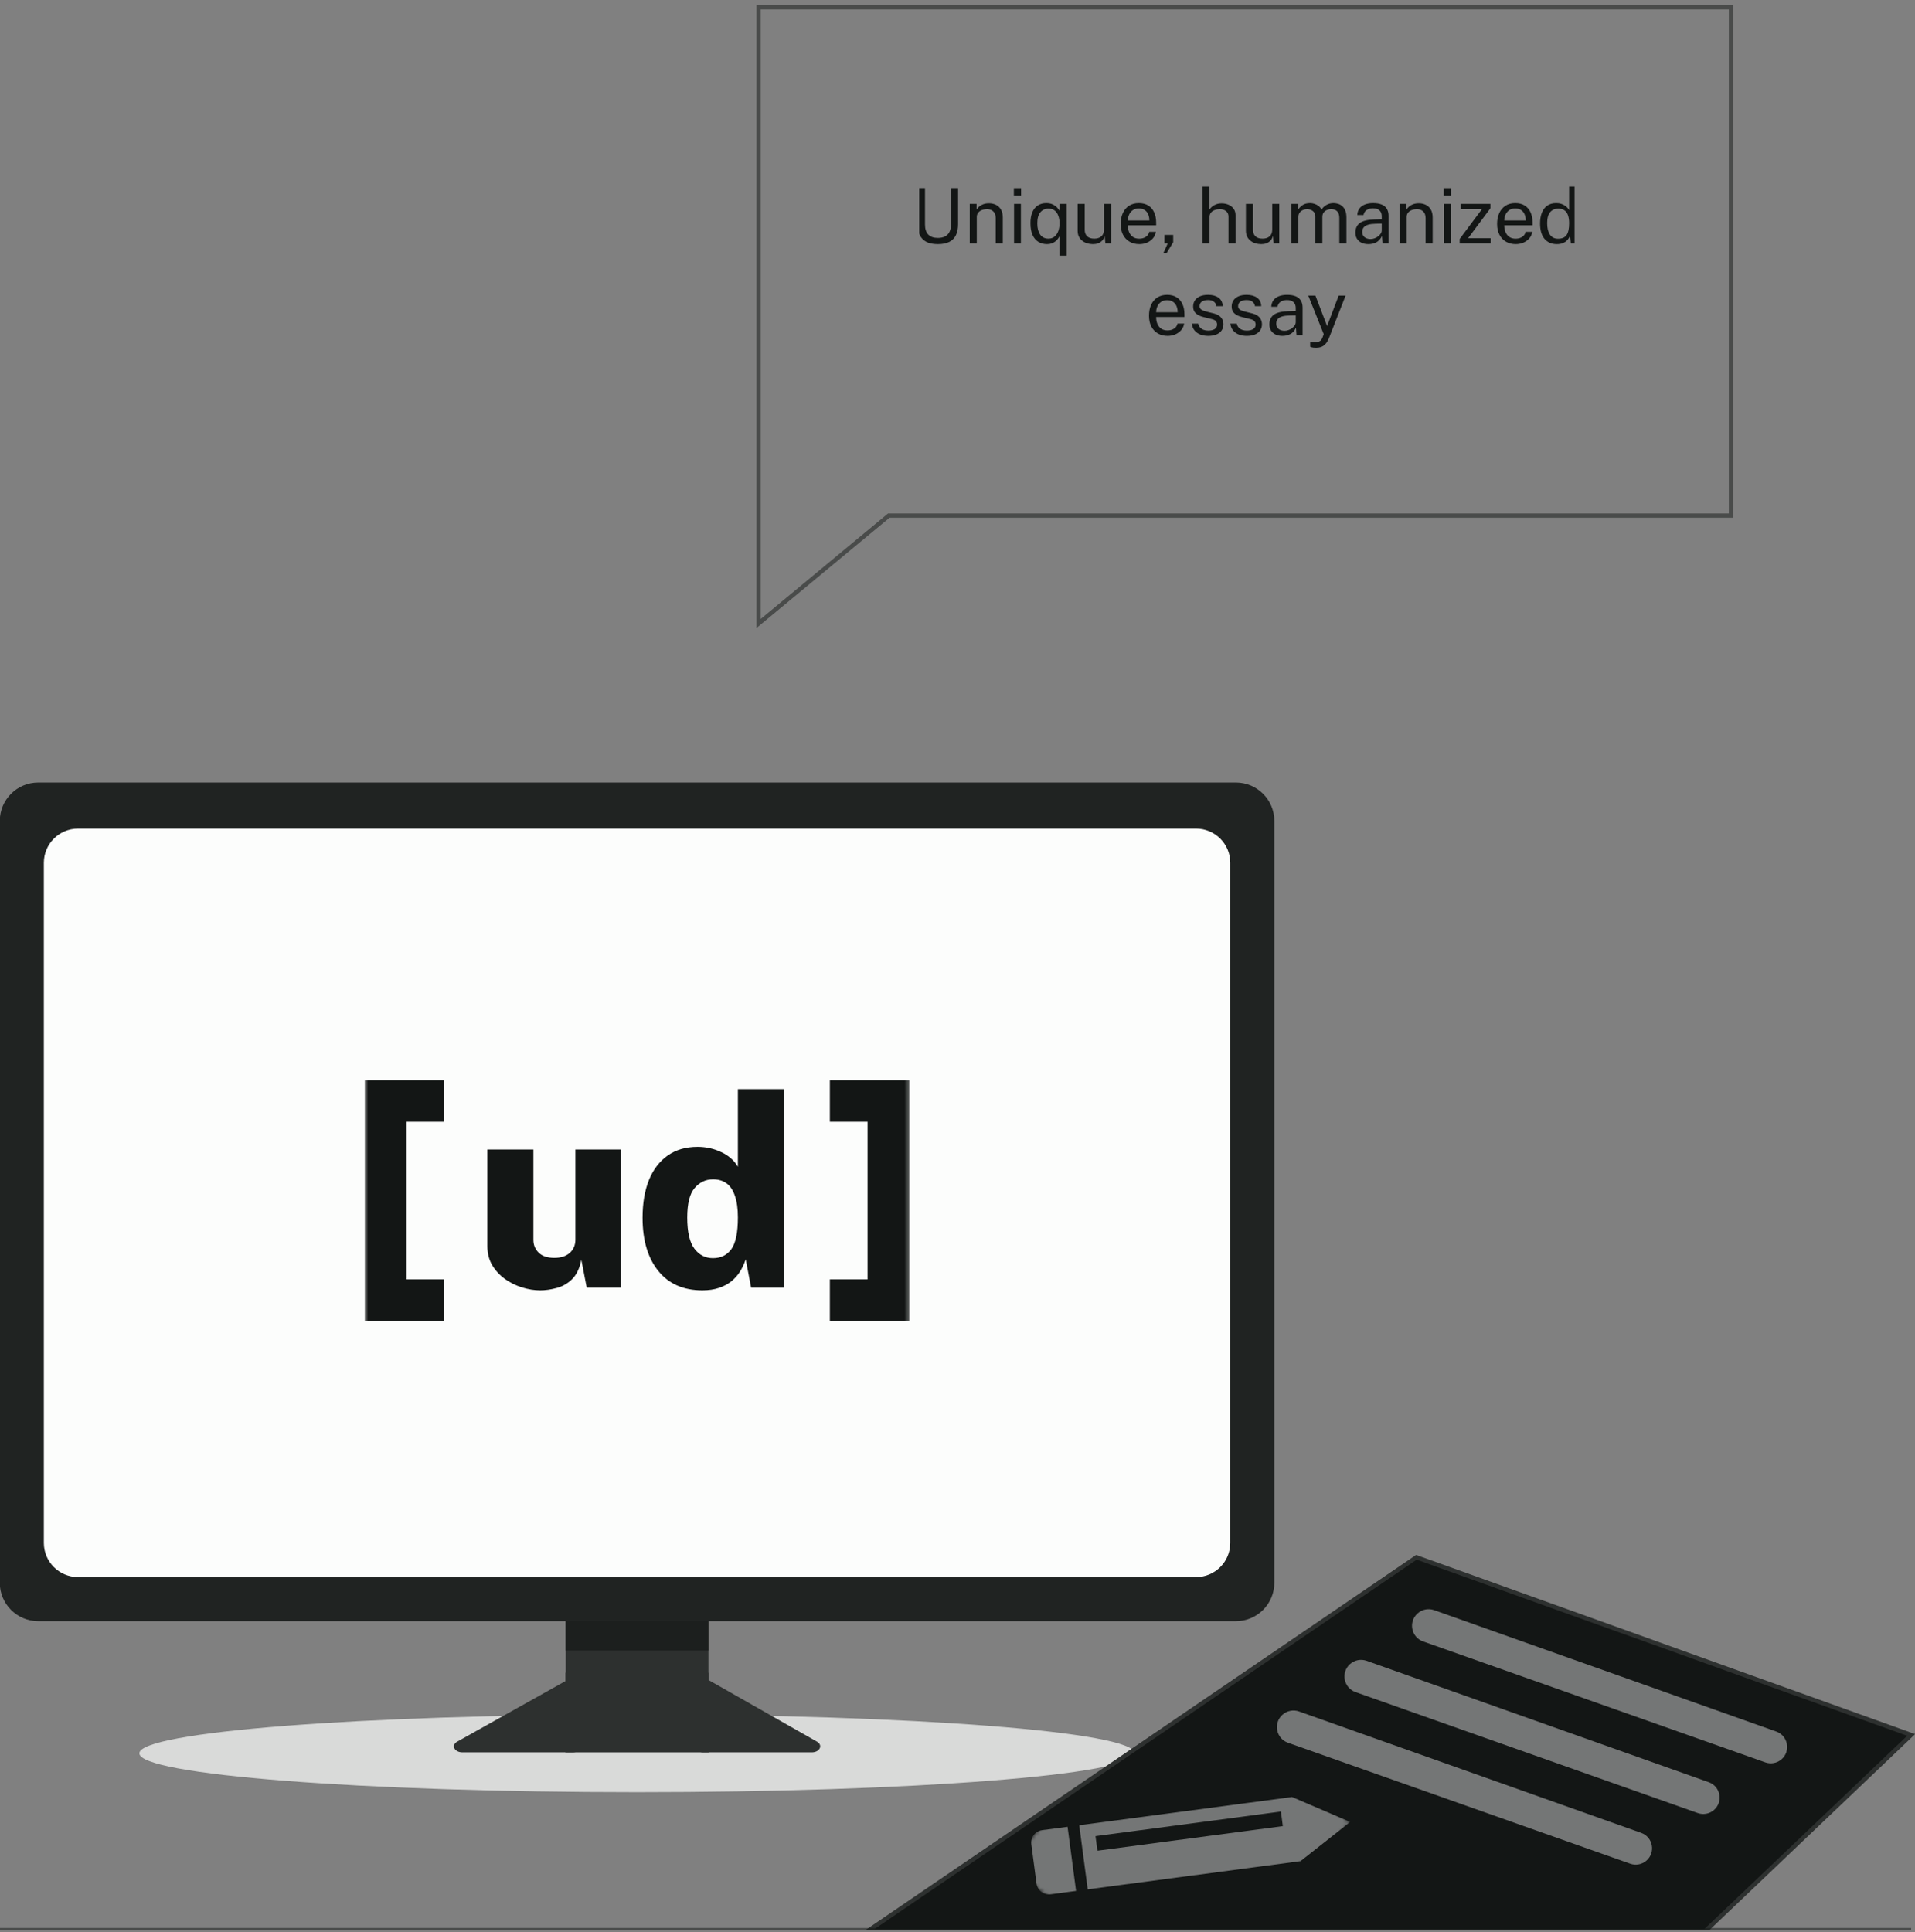 <svg width="450" height="454" viewBox="0 0 450 454" fill="none" xmlns="http://www.w3.org/2000/svg">
<rect x="0" y="0" width="450" height="454" fill="#808080" stroke="none"/>
<g clip-path="url(#clip0_16723_83603)">
<path d="M290.419 184.372H8.982C4.27 184.372 0.449 188.192 0.449 192.905V371.891C0.449 376.604 4.27 380.424 8.982 380.424H290.419C295.132 380.424 298.952 376.604 298.952 371.891V192.905C298.952 188.192 295.132 184.372 290.419 184.372Z" fill="#202322" stroke="#202322"/>
<path d="M281.063 194.197H18.338C13.626 194.197 9.805 198.017 9.805 202.73V362.535C9.805 367.248 13.626 371.068 18.338 371.068H281.063C285.775 371.068 289.596 367.248 289.596 362.535V202.73C289.596 198.017 285.775 194.197 281.063 194.197Z" fill="#FCFDFC" stroke="#202322"/>
<path d="M149.701 421.106C214.292 421.106 266.654 417.021 266.654 411.982C266.654 406.944 214.292 402.86 149.701 402.86C85.109 402.86 32.747 406.944 32.747 411.982C32.747 417.021 85.109 421.106 149.701 421.106Z" fill="#D9DAD9"/>
<path d="M166.464 380.873H132.937V399.657H166.464V380.873Z" fill="#2D302F"/>
<path d="M166.542 393.036H132.86V411.749H166.542V393.036Z" fill="#2D302F"/>
<path d="M134.59 411.749H108.678C106.771 411.749 105.94 410.075 107.419 409.243L133.331 394.749C134.649 394.014 136.602 394.668 136.602 395.849V410.342C136.613 411.118 135.711 411.749 134.59 411.749Z" fill="#2D302F"/>
<path d="M165.247 411.749H190.754C192.631 411.749 193.451 410.075 191.995 409.243L166.487 394.749C165.19 394.014 163.267 394.668 163.267 395.849V410.342C163.267 411.118 164.155 411.749 165.247 411.749Z" fill="#2D302F"/>
<path d="M166.464 380.873H132.937V387.815H166.464V380.873Z" fill="#1C1F1E"/>
<mask id="mask0_16723_83603" style="mask-type:luminance" maskUnits="userSpaceOnUse" x="85" y="252" width="129" height="60">
<path d="M213.717 252.864H85.684V311.336H213.717V252.864Z" fill="white"/>
</mask>
<g mask="url(#mask0_16723_83603)">
<path fill-rule="evenodd" clip-rule="evenodd" d="M85.684 253.838H90.608H90.635H90.662H90.689H90.717H90.744H90.772H90.798H90.826H90.854H90.882H90.91H90.938H90.966H90.993H91.021H91.05H91.078H91.106H91.135H91.163H91.192H91.221H91.249H91.278H91.307H91.336H91.365H91.394H91.424H91.453H91.482H91.512H91.541H91.571H91.6H91.63H91.66H91.689H91.719H91.75H91.779H91.81H91.839H91.87H91.9H91.931H91.962H91.991H92.022H92.053H92.084H92.114H92.145H92.176H92.207H92.238H92.269H92.3H92.331H92.362H92.394H92.425H92.457H92.488H92.519H92.551H92.582H92.614H92.646H92.677H92.709H92.741H92.773H92.805H92.837H92.869H92.901H92.933H92.966H92.998H93.03H93.063H93.095H93.127H93.16H93.192H93.225H93.258H93.29H93.322H93.356H93.388H93.421H93.454H93.487H93.52H93.552H93.585H93.619H93.652H93.685H93.718H93.751H93.784H93.817H93.85H93.884H93.918H93.951H93.984H94.018H94.051H94.085H94.118H94.151H94.186H94.219H94.253H94.286H94.32H94.353H94.388H94.422H94.455H94.489H94.522H94.556H94.591H94.625H94.658H94.692H94.726H94.76H94.794H94.829H94.863H94.897H94.93H94.964H94.998H95.032H95.067H95.102H95.136H95.17H95.204H95.238H95.272H95.306H95.341H95.375H95.409H95.444H95.478H95.512H95.546H95.581H95.615H95.65H95.684H95.718H95.753H95.787H95.821H95.855H95.89H95.924H95.959H95.993H96.028H96.062H96.096H96.13H96.165H96.199H96.233H96.268H96.303H96.337H96.371H96.405H96.44H96.474H96.508H96.542H96.577H96.612H96.646H96.68H96.714H96.748H96.782H96.817H96.851H96.885H96.92H96.954H96.988H97.022H97.056H97.09H97.124H97.159H97.193H97.227H97.261H97.295H97.329H97.363H97.397H97.431H97.465H97.499H97.532H97.566H97.6H97.635H97.668H97.702H97.735H97.769H97.803H97.837H97.87H97.904H97.937H97.972H98.005H98.038H98.072H98.105H98.138H98.172H98.205H98.238H98.272H98.306H98.339H98.372H98.404H98.438H98.471H98.504H98.537H98.57H98.603H98.636H98.668H98.702H98.734H98.767H98.8H98.833H98.865H98.897H98.93H98.963H98.995H99.028H99.06H99.092H99.125H99.156H99.189H99.221H99.253H99.285H99.317H99.349H99.381H99.412H99.445H99.476H99.507H99.54H99.571H99.603H99.634H99.665H99.697H99.728H99.759H99.79H99.822H99.852H99.884H99.914H99.946H99.976H100.007H100.037H100.068H100.098H100.129H100.159H100.19H100.221H100.251H100.281H100.311H100.341H100.371H100.401H100.431H100.46H100.49H100.52H100.549H100.579H100.609H100.638H100.667H100.697H100.725H100.755H100.784H100.812H100.841H100.87H100.899H100.927H100.956H100.985H101.013H101.042H101.069H101.098H101.126H101.154H101.182H101.209H101.237H101.265H101.293H101.32H101.348H101.375H101.403H101.43H101.456H101.483H101.51H101.537H101.564H101.591H101.617H101.644H101.67H101.696H101.722H101.748H101.774H101.801H101.827H101.853H101.878H101.904H101.929H101.954H101.979H102.004H102.03H102.055H102.08H102.104H102.129H102.154H102.178H102.203H102.227H102.251H102.275H102.299H102.323H102.347H102.37H102.394H102.418H102.441H102.464H102.487H102.51H102.533H102.556H102.578H102.601H102.623H102.646H102.668H102.691H102.712H102.734H102.756H102.778H102.799H102.821H102.842H102.863H102.885H102.905H102.926H102.947H102.967H102.988H103.009H103.029H103.049H103.069H103.089H103.109H103.128H103.148H103.168H103.186H103.206H103.225H103.244H103.263H103.282H103.3H103.318H103.336H103.355H103.373H103.391H103.408H103.426H103.444H103.461H103.478H103.495H103.512H103.53H103.547H103.563H103.579H103.596H103.612H103.627H103.644H103.66H103.675H103.69H103.706H103.721H103.736H103.751H103.766H103.781H103.795H103.81H103.824H103.838H103.852H103.865H103.879H103.892H103.906H103.919H103.933H103.945H103.958H103.971H103.983H103.996H104.007H104.02H104.032H104.043H104.055H104.067H104.077H104.088H104.1H104.111H104.121H104.131H104.142H104.152H104.162H104.172H104.182H104.192H104.201H104.209H104.218H104.227H104.236H104.245H104.254H104.262H104.27H104.278H104.285H104.293H104.3H104.307H104.315H104.322H104.328H104.335H104.342H104.348H104.354H104.359H104.366H104.371H104.377H104.382H104.386H104.392H104.396V263.584H104.392H104.386H104.382H104.377H104.371H104.366H104.359H104.354H104.348H104.342H104.335H104.328H104.322H104.315H104.307H104.3H104.293H104.285H104.278H104.27H104.262H104.254H104.245H104.236H104.227H104.218H104.209H104.201H104.192H104.182H104.172H104.162H104.152H104.142H104.131H104.121H104.111H104.1H104.088H104.077H104.067H104.055H104.043H104.032H104.02H104.007H103.996H103.983H103.971H103.958H103.945H103.933H103.919H103.906H103.892H103.879H103.865H103.852H103.838H103.824H103.81H103.795H103.781H103.766H103.751H103.736H103.721H103.706H103.69H103.675H103.66H103.644H103.627H103.612H103.596H103.579H103.563H103.547H103.53H103.512H103.495H103.478H103.461H103.444H103.426H103.408H103.391H103.373H103.355H103.336H103.318H103.3H103.282H103.263H103.244H103.225H103.206H103.186H103.168H103.148H103.128H103.109H103.089H103.069H103.049H103.029H103.009H102.988H102.967H102.947H102.926H102.905H102.885H102.863H102.842H102.821H102.799H102.778H102.756H102.734H102.712H102.691H102.668H102.646H102.623H102.601H102.578H102.556H102.533H102.51H102.487H102.464H102.441H102.418H102.394H102.37H102.347H102.323H102.299H102.275H102.251H102.227H102.203H102.178H102.154H102.129H102.104H102.08H102.055H102.03H102.004H101.979H101.954H101.929H101.904H101.878H101.853H101.827H101.801H101.774H101.748H101.722H101.696H101.67H101.644H101.617H101.591H101.564H101.537H101.51H101.483H101.456H101.43H101.403H101.375H101.348H101.32H101.293H101.265H101.237H101.209H101.182H101.154H101.126H101.098H101.069H101.042H101.013H100.985H100.956H100.927H100.899H100.87H100.841H100.812H100.784H100.755H100.725H100.697H100.667H100.638H100.609H100.579H100.549H100.52H100.49H100.46H100.431H100.401H100.371H100.341H100.311H100.281H100.251H100.221H100.19H100.159H100.129H100.098H100.068H100.037H100.007H99.976H99.946H99.914H99.884H99.852H99.822H99.79H99.759H99.728H99.697H99.665H99.634H99.603H99.571H99.54H99.507H99.476H99.445H99.412H99.381H99.349H99.317H99.285H99.253H99.221H99.189H99.156H99.125H99.092H99.06H99.028H98.995H98.963H98.93H98.897H98.865H98.833H98.8H98.767H98.734H98.702H98.668H98.636H98.603H98.57H98.537H98.504H98.471H98.438H98.404H98.372H98.339H98.306H98.272H98.238H98.205H98.172H98.138H98.105H98.072H98.038H98.005H97.972H97.937H97.904H97.87H97.837H97.803H97.769H97.735H97.702H97.668H97.635H97.6H97.566H97.532H97.499H97.465H97.431H97.397H97.363H97.329H97.295H97.261H97.227H97.193H97.159H97.124H97.09H97.056H97.022H96.988H96.954H96.92H96.885H96.851H96.817H96.782H96.748H96.714H96.68H96.646H96.612H96.577H96.542H96.508H96.474H96.44H96.405H96.371H96.337H96.303H96.268H96.233H96.199H96.165H96.13H96.096H96.062H96.028H95.993H95.959H95.924H95.89H95.855H95.821H95.787H95.753H95.718H95.684H95.65H95.615H95.581H95.546H95.532V300.616H104.396V310.361H90.608H85.684V305.489V258.711V253.838ZM213.717 253.838H208.793H208.766H208.739H208.712H208.684H208.657H208.629H208.602H208.574H208.547H208.519H208.491H208.463H208.435H208.407H208.38H208.351H208.323H208.294H208.265H208.238H208.209H208.18H208.151H208.123H208.094H208.064H208.036H208.007H207.977H207.948H207.919H207.889H207.859H207.83H207.8H207.771H207.741H207.711H207.681H207.651H207.621H207.591H207.56H207.531H207.5H207.47H207.439H207.409H207.378H207.348H207.317H207.286H207.256H207.224H207.194H207.163H207.132H207.101H207.07H207.039H207.007H206.976H206.944H206.913H206.881H206.85H206.818H206.787H206.755H206.723H206.692H206.659H206.628H206.596H206.563H206.532H206.5H206.467H206.435H206.403H206.37H206.339H206.306H206.273H206.241H206.209H206.176H206.143H206.111H206.078H206.045H206.013H205.98H205.947H205.914H205.881H205.848H205.815H205.782H205.749H205.716H205.682H205.65H205.617H205.583H205.549H205.516H205.483H205.45H205.416H205.383H205.349H205.316H205.283H205.249H205.215H205.182H205.148H205.115H205.08H205.047H205.013H204.979H204.946H204.912H204.877H204.844H204.81H204.776H204.743H204.709H204.674H204.64H204.606H204.572H204.538H204.504H204.47H204.436H204.402H204.367H204.333H204.299H204.265H204.231H204.197H204.162H204.128H204.094H204.06H204.026H203.992H203.957H203.923H203.889H203.854H203.82H203.785H203.751H203.717H203.683H203.648H203.614H203.58H203.545H203.51H203.476H203.442H203.408H203.373H203.339H203.305H203.271H203.236H203.201H203.167H203.132H203.098H203.064H203.03H202.996H202.961H202.927H202.892H202.858H202.824H202.789H202.755H202.721H202.687H202.653H202.618H202.583H202.549H202.515H202.481H202.447H202.413H202.379H202.345H202.31H202.276H202.242H202.208H202.174H202.14H202.106H202.071H202.037H202.004H201.97H201.936H201.902H201.868H201.834H201.8H201.766H201.733H201.699H201.665H201.631H201.597H201.564H201.53H201.497H201.463H201.429H201.396H201.363H201.329H201.295H201.262H201.229H201.196H201.162H201.129H201.095H201.062H201.03H200.995H200.963H200.93H200.897H200.863H200.831H200.798H200.765H200.732H200.699H200.667H200.633H200.601H200.568H200.536H200.503H200.471H200.438H200.405H200.373H200.341H200.308H200.276H200.244H200.212H200.18H200.148H200.116H200.084H200.051H200.02H199.989H199.956H199.925H199.893H199.861H199.83H199.798H199.767H199.735H199.704H199.672H199.642H199.61H199.579H199.548H199.517H199.486H199.455H199.424H199.394H199.363H199.333H199.302H199.272H199.241H199.211H199.18H199.15H199.12H199.089H199.06H199.029H199H198.97H198.94H198.911H198.88H198.851H198.822H198.792H198.762H198.734H198.704H198.674H198.646H198.617H198.588H198.559H198.531H198.502H198.473H198.445H198.416H198.388H198.359H198.331H198.303H198.275H198.247H198.219H198.191H198.163H198.136H198.108H198.08H198.053H198.025H197.998H197.971H197.944H197.917H197.89H197.863H197.836H197.809H197.783H197.757H197.73H197.704H197.678H197.651H197.626H197.6H197.574H197.548H197.523H197.497H197.472H197.447H197.421H197.396H197.371H197.346H197.321H197.297H197.271H197.247H197.222H197.198H197.174H197.149H197.126H197.102H197.077H197.054H197.031H197.006H196.983H196.96H196.936H196.914H196.891H196.867H196.845H196.822H196.8H196.777H196.755H196.733H196.71H196.689H196.667H196.645H196.623H196.601H196.58H196.558H196.538H196.516H196.495H196.475H196.453H196.433H196.413H196.392H196.371H196.352H196.332H196.311H196.292H196.273H196.253H196.233H196.214H196.195H196.176H196.157H196.138H196.119H196.1H196.082H196.064H196.045H196.027H196.009H195.992H195.974H195.956H195.939H195.922H195.905H195.888H195.871H195.854H195.838H195.822H195.806H195.789H195.773H195.757H195.741H195.726H195.71H195.695H195.68H195.665H195.649H195.635H195.62H195.605H195.591H195.577H195.563H195.549H195.535H195.522H195.508H195.495H195.481H195.469H195.455H195.443H195.43H195.418H195.405H195.393H195.381H195.369H195.357H195.346H195.334H195.323H195.312H195.301H195.29H195.279H195.269H195.259H195.249H195.239H195.229H195.219H195.209H195.2H195.191H195.182H195.173H195.164H195.156H195.147H195.139H195.131H195.123H195.116H195.108H195.101H195.093H195.086H195.079H195.073H195.065H195.059H195.053H195.047H195.041H195.035H195.03H195.024H195.019H195.014H195.009H195.004V263.584H195.009H195.014H195.019H195.024H195.03H195.035H195.041H195.047H195.053H195.059H195.065H195.073H195.079H195.086H195.093H195.101H195.108H195.116H195.123H195.131H195.139H195.147H195.156H195.164H195.173H195.182H195.191H195.2H195.209H195.219H195.229H195.239H195.249H195.259H195.269H195.279H195.29H195.301H195.312H195.323H195.334H195.346H195.357H195.369H195.381H195.393H195.405H195.418H195.43H195.443H195.455H195.469H195.481H195.495H195.508H195.522H195.535H195.549H195.563H195.577H195.591H195.605H195.62H195.635H195.649H195.665H195.68H195.695H195.71H195.726H195.741H195.757H195.773H195.789H195.806H195.822H195.838H195.854H195.871H195.888H195.905H195.922H195.939H195.956H195.974H195.992H196.009H196.027H196.045H196.064H196.082H196.1H196.119H196.138H196.157H196.176H196.195H196.214H196.233H196.253H196.273H196.292H196.311H196.332H196.352H196.371H196.392H196.413H196.433H196.453H196.475H196.495H196.516H196.538H196.558H196.58H196.601H196.623H196.645H196.667H196.689H196.71H196.733H196.755H196.777H196.8H196.822H196.845H196.867H196.891H196.914H196.936H196.96H196.983H197.006H197.031H197.054H197.077H197.102H197.126H197.149H197.174H197.198H197.222H197.247H197.271H197.297H197.321H197.346H197.371H197.396H197.421H197.447H197.472H197.497H197.523H197.548H197.574H197.6H197.626H197.651H197.678H197.704H197.73H197.757H197.783H197.809H197.836H197.863H197.89H197.917H197.944H197.971H197.998H198.025H198.053H198.08H198.108H198.136H198.163H198.191H198.219H198.247H198.275H198.303H198.331H198.359H198.388H198.416H198.445H198.473H198.502H198.531H198.559H198.588H198.617H198.646H198.674H198.704H198.734H198.762H198.792H198.822H198.851H198.88H198.911H198.94H198.97H199H199.029H199.06H199.089H199.12H199.15H199.18H199.211H199.241H199.272H199.302H199.333H199.363H199.394H199.424H199.455H199.486H199.517H199.548H199.579H199.61H199.642H199.672H199.704H199.735H199.767H199.798H199.83H199.861H199.893H199.925H199.956H199.989H200.02H200.051H200.084H200.116H200.148H200.18H200.212H200.244H200.276H200.308H200.341H200.373H200.405H200.438H200.471H200.503H200.536H200.568H200.601H200.633H200.667H200.699H200.732H200.765H200.798H200.831H200.863H200.897H200.93H200.963H200.995H201.03H201.062H201.095H201.129H201.162H201.196H201.229H201.262H201.295H201.329H201.363H201.396H201.429H201.463H201.497H201.53H201.564H201.597H201.631H201.665H201.699H201.733H201.766H201.8H201.834H201.868H201.902H201.936H201.97H202.004H202.037H202.071H202.106H202.14H202.174H202.208H202.242H202.276H202.31H202.345H202.379H202.413H202.447H202.481H202.515H202.549H202.583H202.618H202.653H202.687H202.721H202.755H202.789H202.824H202.858H202.892H202.927H202.961H202.996H203.03H203.064H203.098H203.132H203.167H203.201H203.236H203.271H203.305H203.339H203.373H203.408H203.442H203.476H203.51H203.545H203.58H203.614H203.648H203.683H203.717H203.751H203.785H203.82H203.854H203.869V300.616H195.004V310.361H208.793H213.717V305.489V258.711V253.838ZM122.643 302.502C124.103 302.963 125.541 303.193 126.958 303.193C128.143 303.193 129.401 303.015 130.734 302.659C132.088 302.324 133.304 301.644 134.383 300.619C135.462 299.572 136.203 298.034 136.604 296.004L137.873 302.565H145.933V270.101H135.208V291.262C135.208 292.56 134.764 293.607 133.875 294.402C132.987 295.176 131.782 295.564 130.258 295.564C128.672 295.564 127.456 295.166 126.61 294.371C125.763 293.554 125.341 292.539 125.341 291.325V270.101H114.52V292.769C114.52 294.444 114.89 295.93 115.631 297.228C116.393 298.504 117.386 299.593 118.613 300.493C119.84 301.372 121.184 302.042 122.643 302.502ZM154.671 298.609C157.125 301.665 160.584 303.193 165.048 303.193C166.507 303.193 167.798 303.005 168.919 302.628C170.04 302.252 171.012 301.739 171.838 301.089C172.662 300.42 173.351 299.645 173.9 298.767C174.45 297.867 174.895 296.914 175.233 295.909L176.502 302.565H184.212V255.91H173.393V274.151C172.948 273.377 172.388 272.707 171.71 272.142C171.055 271.555 170.304 271.074 169.458 270.698C168.633 270.3 167.755 269.996 166.824 269.787C165.894 269.578 164.92 269.473 163.905 269.473C161.156 269.473 158.818 270.153 156.893 271.514C154.968 272.874 153.498 274.8 152.483 277.29C151.488 279.782 150.991 282.733 150.991 286.145C150.991 291.399 152.218 295.554 154.671 298.609ZM171.869 293.491C170.854 294.915 169.405 295.626 167.522 295.626C165.745 295.626 164.297 294.884 163.176 293.397C162.054 291.911 161.493 289.473 161.493 286.082C161.493 282.796 162.075 280.483 163.239 279.143C164.402 277.783 165.841 277.103 167.554 277.103C168.802 277.103 169.86 277.416 170.727 278.044C171.595 278.672 172.25 279.656 172.694 280.996C173.159 282.314 173.393 284.01 173.393 286.082C173.393 289.599 172.884 292.069 171.869 293.491Z" fill="#131615"/>
</g>
<path d="M400.69 453.779L449.102 407.659L332.834 365.914L203.869 453.779H400.69Z" fill="#131615" stroke="#2D302F"/>
<path d="M418.597 413.419C420.862 411.502 420.195 407.851 417.398 406.858L337.01 378.334C335.664 377.856 334.163 378.153 333.101 379.109C330.898 381.087 331.617 384.7 334.407 385.687L414.83 414.109C416.12 414.566 417.553 414.302 418.597 413.419Z" fill="#747676"/>
<path d="M402.724 425.323C404.989 423.407 404.323 419.755 401.526 418.763L321.138 390.239C319.791 389.761 318.291 390.058 317.228 391.013C315.026 392.992 315.744 396.605 318.535 397.591L398.958 426.014C400.247 426.469 401.681 426.207 402.724 425.323Z" fill="#747676"/>
<path d="M386.852 437.228C389.117 435.311 388.45 431.659 385.653 430.668L305.266 402.143C303.919 401.666 302.418 401.963 301.355 402.918C299.154 404.896 299.871 408.509 302.662 409.496L383.086 437.919C384.374 438.374 385.808 438.111 386.852 437.228Z" fill="#747676"/>
<mask id="mask1_16723_83603" style="mask-type:luminance" maskUnits="userSpaceOnUse" x="237" y="393" width="81" height="81">
<path d="M237.126 438.731L271.888 393.338L317.281 428.101L282.518 473.494L237.126 438.731Z" fill="white"/>
</mask>
<g mask="url(#mask1_16723_83603)">
<path d="M243.569 442.577L242.343 433.334C242.13 431.724 243.261 430.249 244.87 430.034L250.862 429.24L252.86 444.311L246.868 445.103C245.258 445.316 243.781 444.187 243.569 442.577Z" fill="#747676"/>
<path d="M303.609 422.246L317.28 428.103L305.607 437.315L255.601 443.945L253.602 428.876L303.609 422.246ZM301.45 429.082L300.996 425.658L257.429 431.437L257.883 434.863L301.45 429.082Z" fill="#747676"/>
</g>
<path d="M178.262 146.498V1.722H406.752V121.148H208.852L178.262 146.498Z" stroke="#131615" stroke-opacity="0.5"/>
<g clip-path="url(#clip1_16723_83603)">
<path d="M273.464 35.632V25.294H270.958V24.207C271.736 24.207 272.342 24.15 272.773 24.036C273.204 23.922 273.509 23.749 273.689 23.515C273.874 23.282 273.976 22.991 273.994 22.644H275.18V35.632H273.464ZM282.926 35.83C281.507 35.83 280.381 35.273 279.549 34.159C278.717 33.039 278.3 31.383 278.3 29.192C278.3 27.713 278.492 26.473 278.875 25.473C279.259 24.473 279.798 23.722 280.492 23.219C281.187 22.716 282.004 22.464 282.944 22.464C284.351 22.464 285.472 23.03 286.303 24.162C287.142 25.288 287.561 26.955 287.561 29.165C287.561 31.363 287.145 33.024 286.312 34.15C285.481 35.27 284.351 35.83 282.926 35.83ZM282.944 34.392C283.873 34.392 284.573 33.985 285.046 33.171C285.525 32.35 285.764 31.018 285.764 29.174C285.764 27.294 285.522 25.94 285.037 25.114C284.558 24.282 283.857 23.866 282.935 23.866C282.019 23.866 281.313 24.285 280.815 25.123C280.325 25.955 280.079 27.306 280.079 29.174C280.079 31.012 280.325 32.342 280.815 33.162C281.307 33.982 282.016 34.392 282.944 34.392ZM293.82 35.83C292.401 35.83 291.276 35.273 290.443 34.159C289.611 33.039 289.195 31.383 289.195 29.192C289.195 27.713 289.387 26.473 289.769 25.473C290.153 24.473 290.692 23.722 291.386 23.219C292.081 22.716 292.899 22.464 293.838 22.464C295.246 22.464 296.366 23.03 297.198 24.162C298.037 25.288 298.455 26.955 298.455 29.165C298.455 31.363 298.039 33.024 297.207 34.15C296.375 35.27 295.246 35.83 293.82 35.83ZM293.838 34.392C294.767 34.392 295.468 33.985 295.94 33.171C296.42 32.35 296.659 31.018 296.659 29.174C296.659 27.294 296.416 25.94 295.931 25.114C295.452 24.282 294.752 23.866 293.829 23.866C292.913 23.866 292.207 24.285 291.71 25.123C291.219 25.955 290.973 27.306 290.973 29.174C290.973 31.012 291.219 32.342 291.71 33.162C292.201 33.982 292.91 34.392 293.838 34.392ZM302.386 35.704L311.161 22.5H312.248L303.517 35.704H302.386ZM303.374 29.857C302.781 29.857 302.251 29.704 301.784 29.398C301.323 29.087 300.957 28.656 300.688 28.105C300.419 27.548 300.284 26.901 300.284 26.165C300.284 25.422 300.419 24.773 300.688 24.216C300.957 23.659 301.323 23.225 301.784 22.913C302.251 22.602 302.781 22.446 303.374 22.446C303.955 22.446 304.476 22.602 304.937 22.913C305.398 23.225 305.76 23.659 306.023 24.216C306.287 24.773 306.419 25.422 306.419 26.165C306.419 26.901 306.287 27.548 306.023 28.105C305.766 28.656 305.407 29.087 304.946 29.398C304.485 29.704 303.961 29.857 303.374 29.857ZM303.356 28.931C303.931 28.931 304.374 28.695 304.685 28.222C305.003 27.749 305.161 27.063 305.161 26.165C305.161 25.255 305.003 24.563 304.685 24.09C304.368 23.611 303.925 23.371 303.356 23.371C302.781 23.371 302.335 23.611 302.017 24.09C301.707 24.569 301.55 25.261 301.55 26.165C301.55 27.057 301.707 27.743 302.017 28.222C302.335 28.695 302.781 28.931 303.356 28.931ZM311.502 35.812C310.91 35.812 310.38 35.662 309.913 35.362C309.446 35.057 309.081 34.626 308.817 34.069C308.554 33.512 308.422 32.856 308.422 32.102C308.422 31.354 308.554 30.701 308.817 30.144C309.086 29.587 309.454 29.156 309.922 28.851C310.389 28.539 310.916 28.383 311.502 28.383C312.09 28.383 312.613 28.539 313.074 28.851C313.536 29.156 313.898 29.587 314.161 30.144C314.425 30.701 314.556 31.354 314.556 32.102C314.556 32.856 314.425 33.512 314.161 34.069C313.904 34.626 313.545 35.057 313.083 35.362C312.622 35.662 312.095 35.812 311.502 35.812ZM311.484 34.877C312.066 34.877 312.512 34.641 312.823 34.168C313.134 33.695 313.29 33.012 313.29 32.12C313.29 31.204 313.132 30.509 312.814 30.036C312.503 29.557 312.059 29.317 311.484 29.317C310.916 29.317 310.473 29.557 310.155 30.036C309.844 30.515 309.688 31.21 309.688 32.12C309.688 33.006 309.844 33.689 310.155 34.168C310.467 34.641 310.91 34.877 311.484 34.877ZM220.381 57.368C219.256 57.368 218.343 57.183 217.642 56.812C216.948 56.44 216.438 55.895 216.115 55.177C215.798 54.458 215.639 53.575 215.639 52.527V44.201H217.363V52.779C217.363 53.827 217.624 54.611 218.145 55.132C218.666 55.653 219.411 55.913 220.381 55.913C221.034 55.913 221.589 55.8 222.043 55.572C222.505 55.344 222.855 55 223.094 54.539C223.34 54.072 223.462 53.485 223.462 52.779V44.201H225.133V52.698C225.133 53.698 224.969 54.545 224.639 55.24C224.31 55.934 223.795 56.464 223.094 56.83C222.4 57.189 221.495 57.368 220.381 57.368ZM227.876 57.189V47.901H229.484V49.249C229.634 48.991 229.84 48.749 230.104 48.521C230.373 48.294 230.696 48.111 231.074 47.973C231.457 47.836 231.897 47.767 232.394 47.767C232.981 47.767 233.52 47.883 234.011 48.117C234.508 48.35 234.904 48.716 235.196 49.213C235.496 49.704 235.645 50.339 235.645 51.117V57.189H233.984V51.279C233.984 50.554 233.793 50.018 233.409 49.671C233.032 49.318 232.541 49.141 231.936 49.141C231.517 49.141 231.125 49.21 230.759 49.347C230.395 49.479 230.098 49.683 229.87 49.958C229.643 50.228 229.529 50.569 229.529 50.982V57.189H227.876ZM238.289 57.189V47.901H239.897V57.189H238.289ZM238.244 45.934V44.21H239.942V45.934H238.244ZM248.961 60.081V55.509C248.865 55.707 248.737 55.913 248.575 56.129C248.413 56.344 248.212 56.548 247.973 56.74C247.74 56.925 247.461 57.075 247.138 57.189C246.82 57.309 246.455 57.368 246.042 57.368C245.293 57.368 244.626 57.198 244.039 56.856C243.452 56.509 242.988 55.97 242.647 55.24C242.311 54.509 242.144 53.569 242.144 52.419C242.144 51.431 242.288 50.587 242.575 49.886C242.868 49.186 243.294 48.65 243.851 48.279C244.413 47.907 245.099 47.722 245.907 47.722C246.332 47.722 246.71 47.779 247.039 47.892C247.374 48.006 247.664 48.153 247.91 48.333C248.162 48.512 248.371 48.707 248.539 48.916C248.713 49.126 248.854 49.327 248.961 49.518L248.979 47.901H250.641V60.081H248.961ZM246.357 56.075C246.931 56.075 247.413 55.913 247.803 55.59C248.192 55.267 248.485 54.833 248.683 54.288C248.881 53.743 248.979 53.138 248.979 52.473C248.979 51.443 248.757 50.611 248.315 49.976C247.877 49.336 247.224 49.015 246.357 49.015C245.596 49.015 244.97 49.3 244.479 49.868C243.994 50.437 243.752 51.306 243.752 52.473C243.752 53.593 243.973 54.473 244.416 55.114C244.866 55.755 245.512 56.075 246.357 56.075ZM256.797 57.368C256.312 57.362 255.854 57.294 255.423 57.162C254.997 57.024 254.62 56.824 254.291 56.56C253.962 56.297 253.701 55.97 253.51 55.581C253.324 55.186 253.231 54.728 253.231 54.207V47.901H254.893V54.036C254.893 54.641 255.078 55.132 255.45 55.509C255.827 55.886 256.393 56.075 257.148 56.075C257.83 56.075 258.378 55.898 258.791 55.545C259.21 55.186 259.42 54.653 259.42 53.946V47.901H261.073V57.189H259.752L259.582 55.41C259.468 55.877 259.273 56.255 258.998 56.542C258.728 56.83 258.401 57.042 258.019 57.18C257.642 57.312 257.234 57.374 256.797 57.368ZM267.729 57.368C266.867 57.368 266.107 57.18 265.448 56.803C264.79 56.425 264.275 55.883 263.903 55.177C263.532 54.47 263.346 53.623 263.346 52.635C263.346 51.659 263.514 50.803 263.849 50.066C264.185 49.33 264.67 48.755 265.304 48.342C265.946 47.928 266.714 47.722 267.613 47.722C268.487 47.722 269.227 47.91 269.831 48.288C270.437 48.665 270.895 49.198 271.205 49.886C271.523 50.569 271.681 51.38 271.681 52.321V52.931H265.026C265.026 53.518 265.122 54.051 265.313 54.53C265.511 55.003 265.807 55.38 266.202 55.662C266.598 55.943 267.098 56.084 267.702 56.084C268.295 56.084 268.804 55.946 269.229 55.671C269.66 55.395 269.936 54.997 270.056 54.476H271.619C271.511 55.105 271.259 55.635 270.864 56.066C270.475 56.497 270.005 56.824 269.454 57.045C268.91 57.261 268.335 57.368 267.729 57.368ZM265.035 51.809H270.083C270.083 51.276 269.993 50.797 269.813 50.371C269.634 49.94 269.359 49.602 268.987 49.356C268.622 49.105 268.16 48.979 267.604 48.979C267.023 48.979 266.541 49.12 266.157 49.401C265.775 49.677 265.49 50.033 265.304 50.47C265.119 50.901 265.029 51.347 265.035 51.809ZM273.386 59.443L274.392 57.225L273.611 57.18V55.195H275.686V56.919L274.159 59.443H273.386ZM282.576 57.189V43.842H284.193V49.267C284.348 49.009 284.557 48.77 284.821 48.548C285.084 48.321 285.405 48.138 285.782 48C286.16 47.856 286.596 47.785 287.094 47.785C287.698 47.785 288.246 47.898 288.737 48.126C289.228 48.347 289.618 48.665 289.905 49.078C290.192 49.491 290.336 49.982 290.336 50.551V57.189H288.675V50.883C288.675 50.327 288.482 49.898 288.1 49.599C287.722 49.294 287.228 49.141 286.618 49.141C286.204 49.141 285.815 49.21 285.45 49.347C285.084 49.479 284.788 49.683 284.561 49.958C284.339 50.228 284.228 50.572 284.228 50.991V57.189H282.576ZM296.339 57.368C295.854 57.362 295.396 57.294 294.965 57.162C294.54 57.024 294.163 56.824 293.833 56.56C293.504 56.297 293.244 55.97 293.051 55.581C292.866 55.186 292.773 54.728 292.773 54.207V47.901H294.435V54.036C294.435 54.641 294.621 55.132 294.992 55.509C295.369 55.886 295.935 56.075 296.689 56.075C297.372 56.075 297.92 55.898 298.333 55.545C298.752 55.186 298.962 54.653 298.962 53.946V47.901H300.614V57.189H299.294L299.123 55.41C299.01 55.877 298.815 56.255 298.54 56.542C298.27 56.83 297.944 57.042 297.56 57.18C297.183 57.312 296.776 57.374 296.339 57.368ZM303.452 57.189V47.901H305.051V49.249C305.308 48.842 305.661 48.485 306.11 48.18C306.56 47.874 307.143 47.722 307.862 47.722C308.197 47.722 308.538 47.779 308.886 47.892C309.239 48.006 309.562 48.177 309.856 48.404C310.15 48.632 310.377 48.91 310.539 49.24C310.826 48.785 311.215 48.419 311.706 48.144C312.198 47.862 312.751 47.722 313.368 47.722C313.691 47.722 314.03 47.773 314.383 47.874C314.736 47.97 315.063 48.144 315.362 48.395C315.667 48.641 315.916 48.985 316.107 49.428C316.299 49.865 316.395 50.428 316.395 51.117V57.189H314.724V51.279C314.724 50.716 314.634 50.282 314.455 49.976C314.275 49.665 314.039 49.446 313.745 49.321C313.458 49.195 313.15 49.132 312.82 49.132C312.533 49.132 312.227 49.189 311.904 49.303C311.581 49.416 311.305 49.608 311.078 49.877C310.85 50.147 310.736 50.515 310.736 50.982V57.189H309.084V50.794C309.084 50.428 308.985 50.123 308.787 49.877C308.596 49.632 308.353 49.446 308.06 49.321C307.772 49.195 307.485 49.132 307.197 49.132C306.88 49.132 306.56 49.195 306.236 49.321C305.919 49.446 305.65 49.647 305.428 49.922C305.212 50.192 305.104 50.545 305.104 50.982V57.189H303.452ZM321.565 57.368C320.96 57.368 320.427 57.264 319.966 57.054C319.511 56.839 319.151 56.53 318.888 56.129C318.631 55.728 318.502 55.243 318.502 54.674C318.502 53.644 318.861 52.877 319.58 52.374C320.299 51.871 321.451 51.602 323.038 51.566L324.691 51.521V50.794C324.691 50.225 324.52 49.776 324.179 49.446C323.837 49.111 323.31 48.943 322.598 48.943C322.064 48.949 321.595 49.075 321.188 49.321C320.78 49.566 320.519 49.967 320.406 50.524H318.942C318.978 49.919 319.145 49.41 319.445 48.997C319.751 48.578 320.178 48.261 320.73 48.045C321.28 47.83 321.93 47.722 322.679 47.722C323.487 47.722 324.157 47.836 324.691 48.063C325.23 48.291 325.63 48.626 325.894 49.069C326.164 49.512 326.298 50.057 326.298 50.704V57.189H324.879L324.754 55.446C324.4 56.171 323.945 56.674 323.388 56.955C322.837 57.231 322.23 57.368 321.565 57.368ZM322.059 56.174C322.376 56.174 322.688 56.117 322.993 56.003C323.304 55.889 323.586 55.737 323.837 55.545C324.094 55.347 324.301 55.129 324.457 54.889C324.613 54.644 324.691 54.392 324.691 54.135V52.545L323.316 52.572C322.603 52.584 322.01 52.656 321.538 52.788C321.065 52.919 320.708 53.126 320.469 53.407C320.229 53.689 320.11 54.057 320.11 54.512C320.11 55.033 320.292 55.44 320.658 55.734C321.022 56.027 321.49 56.174 322.059 56.174ZM328.889 57.189V47.901H330.497V49.249C330.647 48.991 330.853 48.749 331.116 48.521C331.386 48.294 331.709 48.111 332.087 47.973C332.47 47.836 332.91 47.767 333.407 47.767C333.994 47.767 334.533 47.883 335.024 48.117C335.521 48.35 335.916 48.716 336.209 49.213C336.509 49.704 336.658 50.339 336.658 51.117V57.189H334.997V51.279C334.997 50.554 334.805 50.018 334.422 49.671C334.045 49.318 333.554 49.141 332.949 49.141C332.53 49.141 332.138 49.21 331.772 49.347C331.407 49.479 331.111 49.683 330.883 49.958C330.656 50.228 330.542 50.569 330.542 50.982V57.189H328.889ZM339.302 57.189V47.901H340.91V57.189H339.302ZM339.257 45.934V44.21H340.954V45.934H339.257ZM343.004 57.189V56.156L348.25 49.123H343.229V47.901H350.226V48.934L344.989 55.967H350.271V57.189H343.004ZM356.182 57.368C355.319 57.368 354.559 57.18 353.9 56.803C353.242 56.425 352.726 55.883 352.355 55.177C351.984 54.47 351.799 53.623 351.799 52.635C351.799 51.659 351.966 50.803 352.301 50.066C352.637 49.33 353.122 48.755 353.757 48.342C354.397 47.928 355.167 47.722 356.065 47.722C356.939 47.722 357.679 47.91 358.284 48.288C358.888 48.665 359.346 49.198 359.658 49.886C359.975 50.569 360.134 51.38 360.134 52.321V52.931H353.478C353.478 53.518 353.574 54.051 353.766 54.53C353.963 55.003 354.26 55.38 354.655 55.662C355.05 55.943 355.55 56.084 356.155 56.084C356.748 56.084 357.257 55.946 357.682 55.671C358.113 55.395 358.389 54.997 358.508 54.476H360.071C359.963 55.105 359.712 55.635 359.316 56.066C358.928 56.497 358.457 56.824 357.906 57.045C357.361 57.261 356.786 57.368 356.182 57.368ZM353.487 51.809H358.535C358.535 51.276 358.445 50.797 358.266 50.371C358.086 49.94 357.81 49.602 357.439 49.356C357.074 49.105 356.613 48.979 356.056 48.979C355.475 48.979 354.993 49.12 354.61 49.401C354.226 49.677 353.943 50.033 353.757 50.47C353.571 50.901 353.481 51.347 353.487 51.809ZM365.818 57.368C364.608 57.368 363.65 56.955 362.943 56.129C362.243 55.303 361.893 54.096 361.893 52.509C361.893 51.545 362.034 50.704 362.315 49.985C362.596 49.267 363.018 48.71 363.581 48.315C364.144 47.919 364.845 47.722 365.683 47.722C366.132 47.722 366.527 47.779 366.869 47.892C367.21 48.006 367.506 48.15 367.758 48.324C368.009 48.497 368.213 48.677 368.369 48.862C368.53 49.048 368.65 49.219 368.728 49.374V43.842H370.407V57.189H369.132L368.952 55.285C368.892 55.464 368.797 55.674 368.665 55.913C368.533 56.147 368.348 56.377 368.108 56.605C367.875 56.827 367.569 57.009 367.192 57.153C366.815 57.297 366.357 57.368 365.818 57.368ZM366.114 56.093C367.048 56.093 367.716 55.809 368.117 55.24C368.524 54.665 368.728 53.728 368.728 52.428C368.722 51.704 368.632 51.087 368.458 50.578C368.285 50.069 368.009 49.683 367.632 49.419C367.261 49.15 366.763 49.015 366.141 49.015C365.38 49.015 364.76 49.288 364.282 49.833C363.803 50.377 363.563 51.243 363.563 52.428C363.563 53.59 363.779 54.491 364.21 55.132C364.641 55.773 365.276 56.093 366.114 56.093ZM274.379 78.925C273.516 78.925 272.756 78.737 272.097 78.359C271.438 77.982 270.923 77.44 270.552 76.734C270.181 76.027 269.996 75.18 269.996 74.192C269.996 73.216 270.163 72.359 270.498 71.623C270.834 70.886 271.319 70.312 271.954 69.898C272.594 69.485 273.364 69.279 274.262 69.279C275.136 69.279 275.875 69.467 276.481 69.844C277.085 70.222 277.543 70.755 277.855 71.443C278.172 72.126 278.331 72.937 278.331 73.877V74.488H271.675C271.675 75.075 271.77 75.608 271.963 76.087C272.16 76.56 272.457 76.937 272.852 77.219C273.247 77.5 273.746 77.641 274.352 77.641C274.945 77.641 275.453 77.503 275.879 77.228C276.31 76.952 276.585 76.554 276.705 76.033H278.268C278.16 76.662 277.909 77.192 277.513 77.623C277.124 78.054 276.654 78.38 276.103 78.602C275.558 78.817 274.983 78.925 274.379 78.925ZM271.684 73.365H276.732C276.732 72.833 276.642 72.353 276.463 71.928C276.283 71.497 276.007 71.159 275.636 70.913C275.271 70.662 274.81 70.536 274.253 70.536C273.672 70.536 273.19 70.677 272.807 70.958C272.423 71.234 272.139 71.59 271.954 72.027C271.768 72.458 271.678 72.904 271.684 73.365ZM283.917 78.925C283.27 78.925 282.668 78.826 282.111 78.629C281.561 78.425 281.103 78.111 280.737 77.686C280.372 77.255 280.144 76.707 280.054 76.042H281.563C281.642 76.407 281.792 76.713 282.013 76.958C282.234 77.198 282.507 77.38 282.83 77.506C283.16 77.626 283.519 77.686 283.908 77.686C284.537 77.686 285.043 77.569 285.426 77.335C285.809 77.102 286.001 76.743 286.001 76.258C286.001 75.916 285.899 75.644 285.695 75.44C285.498 75.231 285.187 75.078 284.761 74.982L282.839 74.506C282.091 74.326 281.492 74.045 281.043 73.662C280.6 73.279 280.375 72.743 280.369 72.054C280.369 71.509 280.501 71.03 280.764 70.617C281.028 70.204 281.42 69.877 281.941 69.638C282.468 69.398 283.124 69.279 283.908 69.279C284.92 69.279 285.735 69.506 286.351 69.961C286.968 70.41 287.291 71.072 287.321 71.946H285.848C285.789 71.503 285.591 71.153 285.255 70.895C284.92 70.632 284.465 70.5 283.89 70.5C283.303 70.5 282.821 70.62 282.444 70.859C282.073 71.093 281.887 71.458 281.887 71.955C281.887 72.285 282.019 72.545 282.282 72.737C282.551 72.922 282.941 73.078 283.45 73.204L285.318 73.671C285.744 73.785 286.097 73.934 286.378 74.12C286.66 74.306 286.881 74.512 287.043 74.74C287.204 74.967 287.318 75.207 287.384 75.458C287.456 75.704 287.492 75.94 287.492 76.168C287.492 76.737 287.351 77.228 287.069 77.641C286.788 78.048 286.381 78.365 285.848 78.593C285.315 78.815 284.671 78.925 283.917 78.925ZM292.969 78.925C292.322 78.925 291.72 78.826 291.163 78.629C290.613 78.425 290.155 78.111 289.789 77.686C289.425 77.255 289.196 76.707 289.107 76.042H290.616C290.694 76.407 290.844 76.713 291.065 76.958C291.287 77.198 291.559 77.38 291.882 77.506C292.212 77.626 292.571 77.686 292.96 77.686C293.589 77.686 294.095 77.569 294.478 77.335C294.861 77.102 295.053 76.743 295.053 76.258C295.053 75.916 294.951 75.644 294.747 75.44C294.55 75.231 294.239 75.078 293.813 74.982L291.891 74.506C291.143 74.326 290.544 74.045 290.095 73.662C289.652 73.279 289.427 72.743 289.421 72.054C289.421 71.509 289.553 71.03 289.816 70.617C290.08 70.204 290.472 69.877 290.993 69.638C291.52 69.398 292.176 69.279 292.96 69.279C293.972 69.279 294.787 69.506 295.403 69.961C296.02 70.41 296.343 71.072 296.373 71.946H294.9C294.841 71.503 294.643 71.153 294.307 70.895C293.972 70.632 293.517 70.5 292.942 70.5C292.355 70.5 291.873 70.62 291.496 70.859C291.125 71.093 290.939 71.458 290.939 71.955C290.939 72.285 291.071 72.545 291.334 72.737C291.604 72.922 291.993 73.078 292.502 73.204L294.37 73.671C294.796 73.785 295.149 73.934 295.43 74.12C295.712 74.306 295.933 74.512 296.095 74.74C296.256 74.967 296.37 75.207 296.436 75.458C296.508 75.704 296.544 75.94 296.544 76.168C296.544 76.737 296.404 77.228 296.122 77.641C295.84 78.048 295.434 78.365 294.9 78.593C294.367 78.815 293.723 78.925 292.969 78.925ZM301.355 78.925C300.75 78.925 300.217 78.82 299.757 78.611C299.301 78.395 298.942 78.087 298.679 77.686C298.421 77.285 298.293 76.8 298.293 76.231C298.293 75.201 298.652 74.434 299.37 73.931C300.089 73.428 301.241 73.159 302.828 73.123L304.481 73.078V72.35C304.481 71.782 304.31 71.333 303.969 71.003C303.628 70.668 303.101 70.5 302.388 70.5C301.855 70.506 301.385 70.632 300.978 70.877C300.57 71.123 300.31 71.524 300.197 72.081H298.733C298.769 71.476 298.936 70.967 299.236 70.554C299.541 70.135 299.969 69.818 300.52 69.602C301.071 69.386 301.72 69.279 302.469 69.279C303.278 69.279 303.948 69.392 304.481 69.62C305.02 69.847 305.421 70.183 305.685 70.626C305.954 71.069 306.089 71.614 306.089 72.261V78.746H304.67L304.544 77.003C304.19 77.728 303.736 78.231 303.179 78.512C302.627 78.788 302.02 78.925 301.355 78.925ZM301.849 77.731C302.166 77.731 302.478 77.674 302.784 77.56C303.094 77.446 303.376 77.294 303.628 77.102C303.885 76.904 304.091 76.686 304.248 76.446C304.403 76.201 304.481 75.949 304.481 75.692V74.102L303.107 74.129C302.394 74.141 301.801 74.213 301.328 74.344C300.855 74.476 300.498 74.683 300.26 74.964C300.02 75.246 299.9 75.614 299.9 76.069C299.9 76.59 300.083 76.997 300.448 77.291C300.813 77.584 301.28 77.731 301.849 77.731ZM309.306 81.71C308.762 81.71 308.387 81.671 308.184 81.593C307.981 81.515 307.878 81.476 307.878 81.476V80.398L308.83 80.416C309.172 80.428 309.456 80.405 309.684 80.344C309.912 80.284 310.094 80.204 310.231 80.102C310.37 80.001 310.474 79.886 310.546 79.761C310.624 79.635 310.687 79.515 310.734 79.401L311.058 78.521L307.429 69.458H309.109L311.848 76.626L314.57 69.458H316.196L312.288 79.446C312.043 80.033 311.771 80.491 311.471 80.82C311.178 81.15 310.848 81.38 310.483 81.512C310.124 81.644 309.732 81.71 309.306 81.71Z" fill="#131615"/>
</g>
<path d="M0 453.518H449.102" stroke="#131615" stroke-opacity="0.5"/>
</g>
<defs>
<clipPath id="clip0_16723_83603">
<rect width="450" height="453" fill="white" transform="translate(0 0.5)"/>
</clipPath>
<clipPath id="clip1_16723_83603">
<rect width="154" height="39" fill="white" transform="translate(216 43)"/>
</clipPath>
</defs>
</svg>

